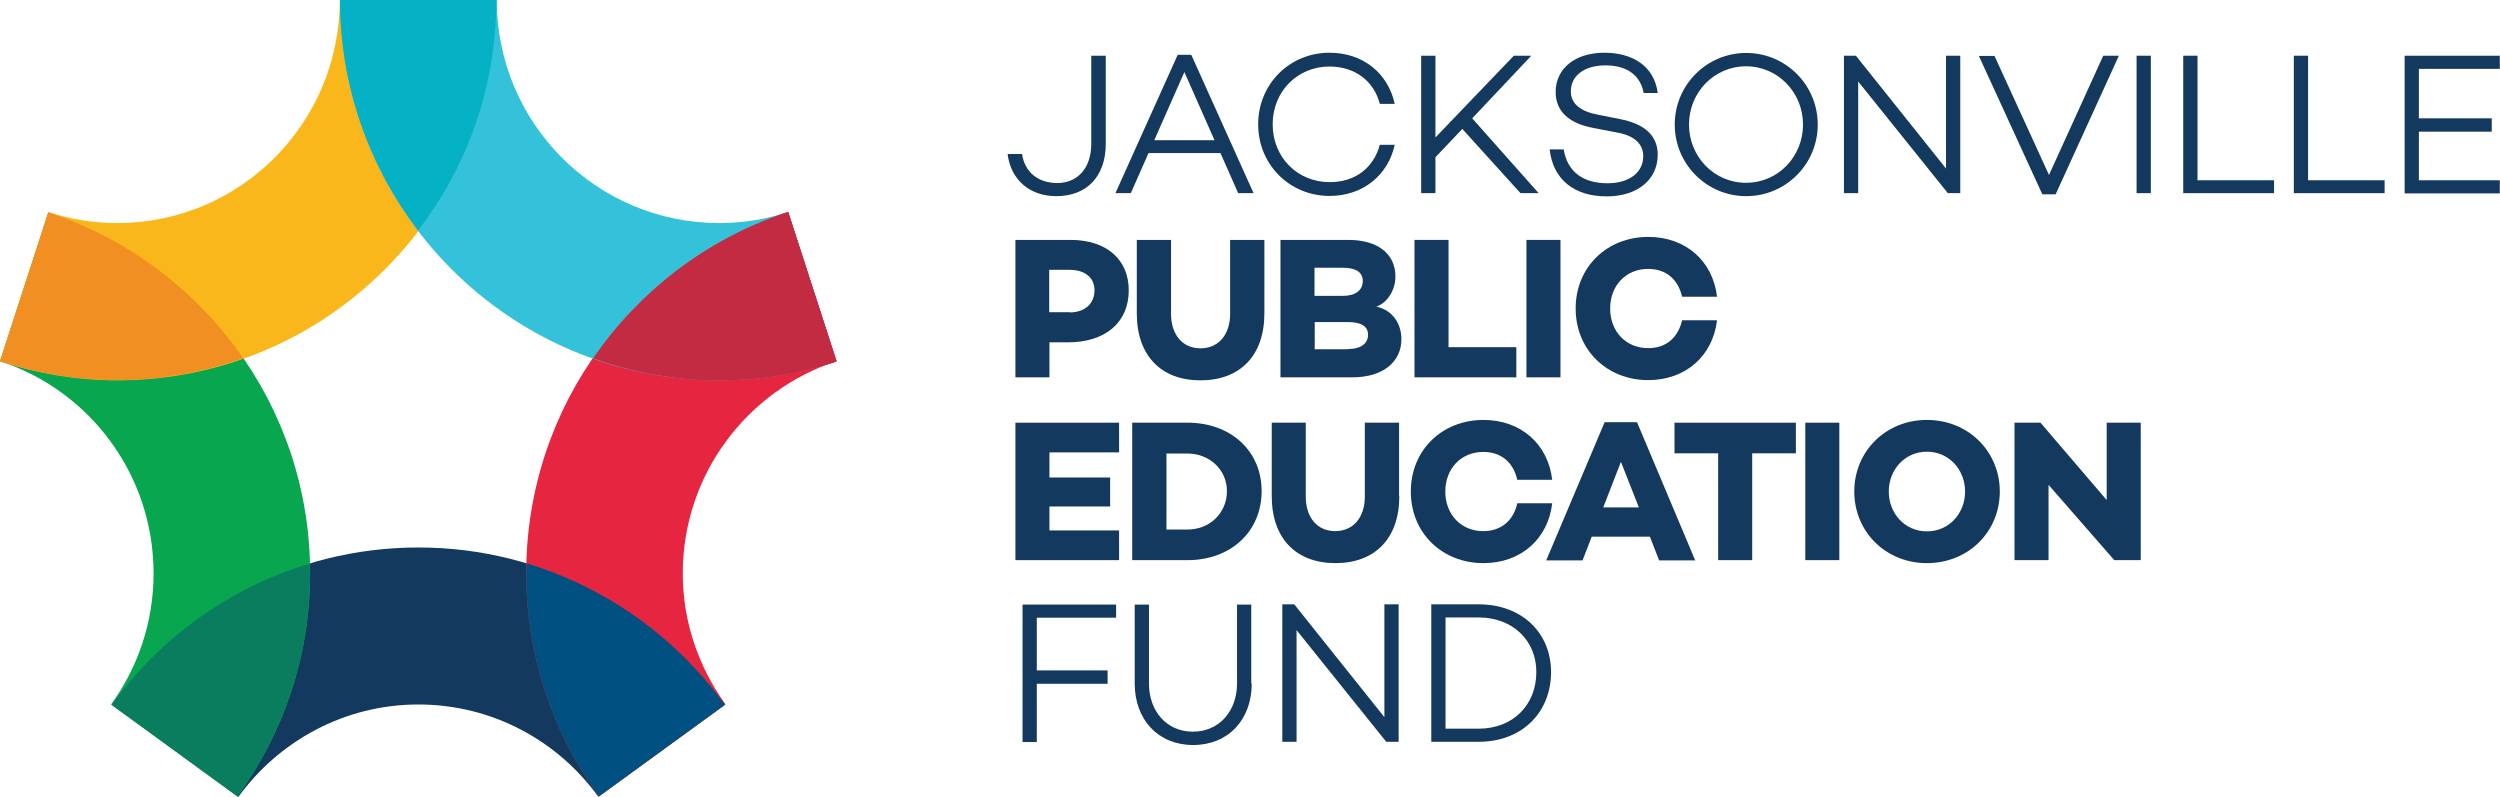 <svg width="251" height="80" viewBox="0 0 251 80" fill="none" xmlns="http://www.w3.org/2000/svg">
<g clip-path="url(#clip0_131_538)">
<path d="M42.007 54.967C29.336 54.967 18.142 61.208 11.217 70.754L23.935 80C27.997 74.406 34.575 70.731 42.007 70.731C49.439 70.731 56.017 74.383 60.079 80L72.797 70.754C65.85 61.208 54.655 54.967 42.007 54.967Z" fill="#14395E"/>
<path d="M4.847 21.335L0 36.267C8.955 39.179 15.418 47.616 15.418 57.579C15.418 62.502 13.825 67.033 11.148 70.731L23.842 79.977C28.412 73.69 31.136 65.969 31.136 57.602C31.159 40.636 20.126 26.305 4.847 21.335Z" fill="#08A64E"/>
<path d="M68.55 57.579C68.55 47.616 75.036 39.203 83.968 36.267L79.121 21.266C63.865 26.235 52.832 40.59 52.832 57.556C52.832 65.923 55.556 73.667 60.126 79.954L72.843 70.708C70.166 67.01 68.55 62.479 68.55 57.579Z" fill="#E62540"/>
<path d="M34.113 0C34.113 12.366 24.119 22.398 11.771 22.398C9.348 22.398 7.04 22.005 4.87 21.289L0 36.29C3.716 37.492 7.663 38.185 11.771 38.185C32.798 38.185 49.831 21.104 49.831 0H34.113Z" fill="#FAB71B"/>
<path d="M72.22 38.185C76.328 38.185 80.275 37.515 83.991 36.29L79.121 21.289C76.951 22.005 74.62 22.398 72.22 22.398C59.872 22.398 49.878 12.366 49.878 0H34.16C34.16 21.081 51.193 38.185 72.22 38.185Z" fill="#33C2DA"/>
<path d="M11.217 70.754L13.064 72.095L23.843 79.954C28.413 73.666 31.136 65.946 31.136 57.579C31.136 57.232 31.113 56.908 31.09 56.585C23.035 58.989 16.064 64.051 11.217 70.754Z" fill="#0A7D5E"/>
<path d="M4.847 21.335L0 36.267C0.115 36.313 0.231 36.359 0.346 36.383C3.947 37.515 7.778 38.163 11.771 38.163C16.203 38.163 20.45 37.353 24.419 35.967C19.711 29.171 12.879 23.947 4.847 21.335Z" fill="#F18F22"/>
<path d="M83.991 36.267L79.144 21.312C79.028 21.358 78.913 21.381 78.798 21.404C70.904 24.062 64.187 29.24 59.571 35.967C63.541 37.377 67.788 38.185 72.243 38.185C76.236 38.185 80.067 37.538 83.668 36.406C83.76 36.359 83.875 36.313 83.991 36.267Z" fill="#E62540"/>
<path d="M72.774 70.754C67.927 64.051 60.956 59.012 52.878 56.562C52.878 56.885 52.832 57.232 52.832 57.556C52.832 65.923 55.556 73.667 60.126 79.954L72.774 70.754Z" fill="#005181"/>
<path d="M49.831 0H34.136C34.136 8.714 37.091 16.712 41.984 23.138C46.9 16.712 49.831 8.714 49.831 0Z" fill="#04B1C5"/>
<path d="M83.991 36.267L79.144 21.312C79.028 21.358 78.913 21.381 78.798 21.404C70.904 24.062 64.187 29.24 59.571 35.967C63.541 37.377 67.788 38.185 72.243 38.185C76.236 38.185 80.067 37.538 83.668 36.406C83.76 36.359 83.875 36.313 83.991 36.267Z" fill="#C32B42"/>
<path d="M111.019 14.424C111.019 17.752 109.08 19.694 106.056 19.694C103.379 19.694 101.486 18.053 101.163 15.464H102.617C102.871 17.267 104.21 18.376 106.149 18.376C108.18 18.376 109.564 16.897 109.564 14.424V5.594H111.019V14.424Z" fill="#14395E"/>
<path d="M115.311 15.371L113.534 19.393H111.988L118.243 5.501H119.604L125.859 19.393H124.313L122.536 15.371H115.311ZM118.912 7.235L115.888 14.077H121.936L118.912 7.235Z" fill="#14395E"/>
<path d="M138.531 14.539H140.031C139.362 17.59 136.846 19.671 133.476 19.671C129.506 19.671 126.321 16.55 126.321 12.482C126.321 8.414 129.506 5.293 133.476 5.293C136.869 5.293 139.362 7.374 140.031 10.425H138.531C137.954 8.159 136.061 6.68 133.476 6.68C130.268 6.68 127.775 9.176 127.775 12.482C127.775 15.787 130.268 18.284 133.476 18.284C136.061 18.307 137.931 16.828 138.531 14.539Z" fill="#14395E"/>
<path d="M144.117 15.787V19.393H142.686V5.594H144.117V13.8L151.987 5.594H153.741L147.809 11.881L154.48 19.393H152.656L146.817 12.944L144.117 15.787Z" fill="#14395E"/>
<path d="M166.435 9.338H165.027C164.704 7.651 163.481 6.565 161.173 6.565C159.096 6.565 157.711 7.582 157.711 9.176C157.711 10.425 158.703 11.211 160.527 11.534L162.604 11.95C165.051 12.412 166.435 13.568 166.435 15.533C166.435 18.052 164.381 19.717 161.311 19.717C158.011 19.717 155.911 17.983 155.587 15.001H156.995C157.342 17.151 158.842 18.399 161.381 18.399C163.596 18.399 164.981 17.313 164.981 15.672C164.981 14.516 164.173 13.638 162.396 13.314L159.996 12.852C157.457 12.389 156.188 11.118 156.188 9.246C156.188 6.865 158.149 5.293 161.081 5.293C163.873 5.293 166.089 6.611 166.435 9.338Z" fill="#14395E"/>
<path d="M182.5 12.505C182.5 16.481 179.292 19.694 175.322 19.694C171.352 19.694 168.144 16.481 168.144 12.505C168.144 8.529 171.352 5.316 175.322 5.316C179.292 5.316 182.5 8.529 182.5 12.505ZM181.023 12.505C181.023 9.292 178.507 6.657 175.299 6.657C172.09 6.657 169.575 9.292 169.575 12.505C169.575 15.718 172.09 18.353 175.299 18.353C178.53 18.353 181.023 15.718 181.023 12.505Z" fill="#14395E"/>
<path d="M196.81 19.393H195.563L186.562 8.183V19.393H185.131V5.594H186.331L195.379 16.92V5.594H196.81V19.393Z" fill="#14395E"/>
<path d="M206.388 19.509H205.05L198.679 5.617H200.249L205.719 17.567L211.166 5.594H212.735L206.388 19.509Z" fill="#14395E"/>
<path d="M215.944 19.393H214.513V5.594H215.944V19.393Z" fill="#14395E"/>
<path d="M228.315 19.393H219.198V5.594H220.629V18.099H228.315V19.393Z" fill="#14395E"/>
<path d="M239.417 19.393H230.3V5.594H231.731V18.099H239.417V19.393Z" fill="#14395E"/>
<path d="M242.856 11.881H250.172V13.222H242.856V18.099H250.98V19.416H241.425V5.594H250.98V6.911H242.856V11.881Z" fill="#14395E"/>
<path d="M107.487 24.086C111.065 24.086 113.327 26.027 113.327 29.148C113.327 32.384 110.972 34.372 107.21 34.372H105.364V37.885H101.948V24.086H107.487ZM107.395 31.367C108.918 31.367 109.888 30.488 109.888 29.125C109.888 27.877 108.918 27.091 107.395 27.091H105.341V31.344H107.395V31.367Z" fill="#14395E"/>
<path d="M126.944 31.459C126.944 35.736 124.474 38.186 120.528 38.186C116.604 38.186 114.134 35.736 114.134 31.459V24.086H117.573V31.506C117.573 33.609 118.727 34.973 120.528 34.973C122.328 34.973 123.505 33.609 123.505 31.506V24.086H126.944V31.459Z" fill="#14395E"/>
<path d="M140.701 34.048C140.701 36.337 138.854 37.885 135.761 37.885H128.56V24.086H135.369C138.346 24.086 140.1 25.496 140.1 27.761C140.1 29.032 139.385 30.35 138.185 30.789C139.87 31.136 140.701 32.569 140.701 34.048ZM131.976 29.703H134.838C136.107 29.703 136.823 29.125 136.823 28.223C136.823 27.345 136.154 26.883 134.838 26.883H131.976V29.703ZM135.323 35.042C136.731 35.042 137.354 34.418 137.354 33.609C137.354 32.754 136.638 32.338 135.392 32.338H131.999V35.065H135.323V35.042Z" fill="#14395E"/>
<path d="M152.241 37.885H142.016V24.086H145.432V34.857H152.241V37.885Z" fill="#14395E"/>
<path d="M156.672 37.885H153.256V24.086H156.672V37.885Z" fill="#14395E"/>
<path d="M168.882 32.153H172.39C171.975 35.712 169.251 38.163 165.489 38.163C161.335 38.163 158.196 35.135 158.196 30.974C158.196 26.813 161.335 23.785 165.489 23.785C169.251 23.785 171.975 26.212 172.39 29.795H168.882C168.49 28.061 167.29 26.998 165.466 26.998C163.227 26.998 161.658 28.686 161.658 30.974C161.658 33.262 163.227 34.95 165.466 34.95C167.267 34.973 168.49 33.886 168.882 32.153Z" fill="#14395E"/>
<path d="M105.364 47.94H111.457V50.852H105.364V53.256H112.357V56.238H101.948V42.438H112.357V45.42H105.364V47.94Z" fill="#14395E"/>
<path d="M119.235 42.438C123.551 42.438 126.667 45.258 126.667 49.303C126.667 53.395 123.551 56.238 119.235 56.238H113.673V42.438H119.235ZM119.235 53.164C121.474 53.164 123.182 51.499 123.182 49.303C123.182 47.177 121.451 45.536 119.235 45.536H117.112V53.164H119.235Z" fill="#14395E"/>
<path d="M140.492 49.812C140.492 54.088 138.023 56.538 134.076 56.538C130.152 56.538 127.683 54.088 127.683 49.812V42.438H131.099V49.858C131.099 51.962 132.253 53.325 134.053 53.325C135.853 53.325 137.03 51.962 137.03 49.858V42.438H140.469V49.812H140.492Z" fill="#14395E"/>
<path d="M152.333 50.529H155.841C155.426 54.111 152.702 56.538 148.94 56.538C144.785 56.538 141.646 53.511 141.646 49.35C141.646 45.189 144.785 42.161 148.94 42.161C152.702 42.161 155.426 44.588 155.841 48.171H152.333C151.941 46.437 150.74 45.374 148.917 45.374C146.678 45.374 145.109 47.062 145.109 49.35C145.109 51.638 146.678 53.325 148.917 53.325C150.74 53.325 151.964 52.239 152.333 50.529Z" fill="#14395E"/>
<path d="M159.811 53.88L158.888 56.261H155.241L161.104 42.392H164.358L170.198 56.261H166.574L165.651 53.88H159.811ZM162.742 46.368L160.965 50.945H164.543L162.742 46.368Z" fill="#14395E"/>
<path d="M175.921 45.513V56.238H172.505V45.513H168.12V42.438H180.307V45.513H175.921Z" fill="#14395E"/>
<path d="M184.669 56.238H181.253V42.438H184.669V56.238Z" fill="#14395E"/>
<path d="M200.78 49.35C200.78 53.372 197.641 56.538 193.463 56.538C189.308 56.538 186.169 53.372 186.169 49.35C186.169 45.328 189.308 42.161 193.463 42.161C197.618 42.161 200.78 45.328 200.78 49.35ZM197.294 49.35C197.294 47.177 195.702 45.351 193.463 45.351C191.224 45.351 189.632 47.177 189.632 49.35C189.632 51.523 191.224 53.349 193.463 53.349C195.702 53.349 197.294 51.523 197.294 49.35Z" fill="#14395E"/>
<path d="M214.928 56.238H212.274L205.673 48.679V56.238H202.257V42.438H204.865L211.512 50.205V42.438H214.928V56.238Z" fill="#14395E"/>
<path d="M104.094 67.31H111.203V68.651H104.094V74.499H102.663V60.699H112.057V62.017H104.094V67.31Z" fill="#14395E"/>
<path d="M125.674 68.628C125.674 72.257 123.32 74.799 119.789 74.799C116.281 74.799 113.926 72.257 113.926 68.628V60.699H115.357V68.628C115.357 71.378 117.111 73.459 119.766 73.459C122.42 73.459 124.197 71.378 124.197 68.628V60.699H125.628V68.628H125.674Z" fill="#14395E"/>
<path d="M140.4 74.475H139.177L130.175 63.265V74.475H128.744V60.676H129.944L138.992 72.002V60.676H140.423V74.475H140.4Z" fill="#14395E"/>
<path d="M148.478 60.676C152.748 60.676 155.726 63.496 155.726 67.472C155.726 71.586 152.748 74.475 148.478 74.475H143.701V60.676H148.478ZM148.478 73.158C151.871 73.158 154.249 70.8 154.249 67.472C154.249 64.282 151.848 61.994 148.478 61.994H145.132V73.158H148.478Z" fill="#14395E"/>
</g>
<defs>
<clipPath id="clip0_131_538">
<rect width="250.98" height="80" fill="white"/>
</clipPath>
</defs>
</svg>
